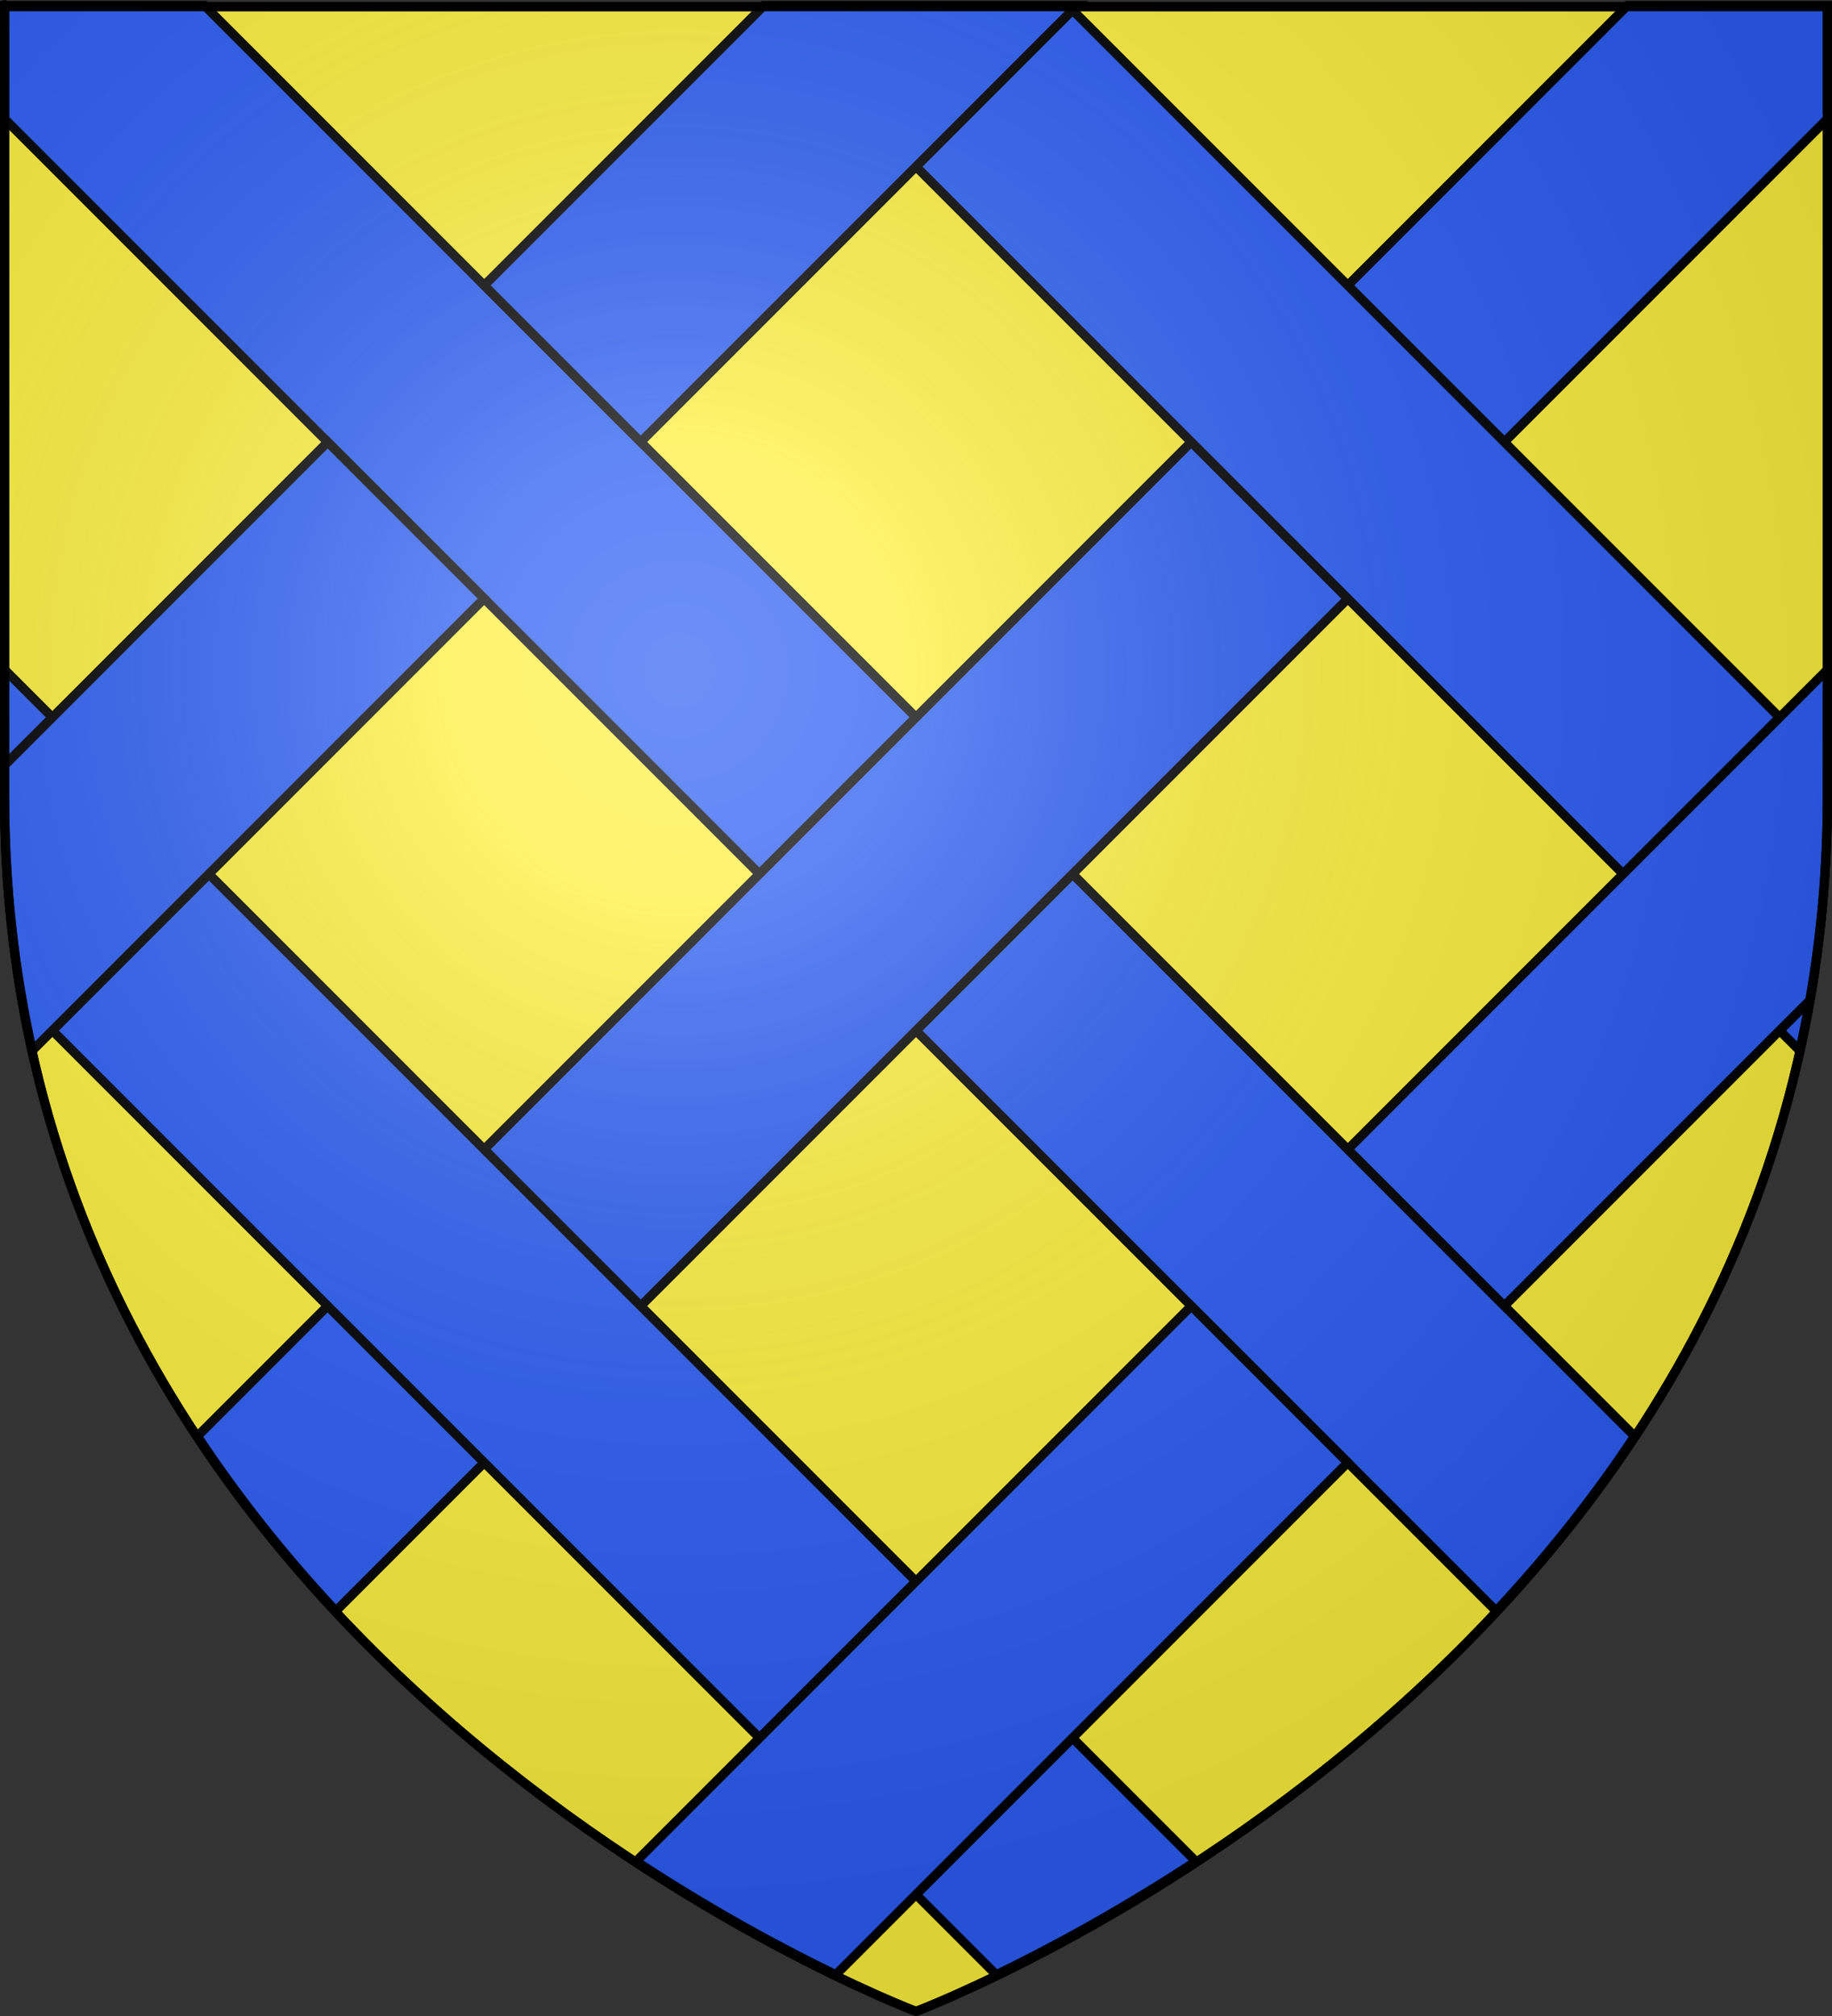 <?xml version="1.0" encoding="UTF-8" standalone="no"?>
<svg
   xmlns:dc="http://purl.org/dc/elements/1.1/"
   xmlns:cc="http://creativecommons.org/ns#"
   xmlns:rdf="http://www.w3.org/1999/02/22-rdf-syntax-ns#"
   xmlns:svg="http://www.w3.org/2000/svg"
   xmlns="http://www.w3.org/2000/svg"
   xmlns:xlink="http://www.w3.org/1999/xlink"
   xmlns:sodipodi="http://sodipodi.sourceforge.net/DTD/sodipodi-0.dtd"
   xmlns:inkscape="http://www.inkscape.org/namespaces/inkscape"
   height="660"
   width="600"
   version="1.0"
   id="svg2"
   sodipodi:version="0.32"
   inkscape:version="0.45+0.46pre0+devel"
   sodipodi:docname="Blason Famille de la Moussaye.svg"
   sodipodi:docbase="L:\Héraldique"
   inkscape:export-filename="/Users/olivier/Desktop/Blason Rouge/Blason_Vide_3D.png"
   inkscape:export-xdpi="144"
   inkscape:export-ydpi="144"
   inkscape:output_extension="org.inkscape.output.svg.inkscape">
  <rect width="100%" height="100%" fill="#333333" stroke="none"/>
  <sodipodi:namedview
     inkscape:window-height="544"
     inkscape:window-width="800"
     inkscape:pageshadow="2"
     inkscape:pageopacity="0.0"
     guidetolerance="10.0"
     gridtolerance="10.0"
     objecttolerance="10.0"
     borderopacity="1.0"
     bordercolor="#666666"
     pagecolor="#ffffff"
     id="base"
     showgrid="false"
     height="660px"
     inkscape:zoom="0.51818182"
     inkscape:cx="300"
     inkscape:cy="330"
     inkscape:window-x="-4"
     inkscape:window-y="-4"
     inkscape:current-layer="layer4" />
  <desc
     id="desc4">Flag of Canton of Valais (Wallis)</desc>
  <defs
     id="defs6">
    <inkscape:perspective
       sodipodi:type="inkscape:persp3d"
       inkscape:vp_x="-50 : 600 : 1"
       inkscape:vp_y="0 : 1000 : 0"
       inkscape:vp_z="700 : 600 : 1"
       inkscape:persp3d-origin="300 : 400 : 1"
       id="perspective17384" />
    <linearGradient
       id="linearGradient2893">
      <stop
         style="stop-color:white;stop-opacity:0.314;"
         offset="0"
         id="stop2895" />
      <stop
         id="stop2897"
         offset="0.19"
         style="stop-color:white;stop-opacity:0.251;" />
      <stop
         style="stop-color:#6b6b6b;stop-opacity:0.125;"
         offset="0.6"
         id="stop2901" />
      <stop
         style="stop-color:black;stop-opacity:0.125;"
         offset="1"
         id="stop2899" />
    </linearGradient>
    <linearGradient
       id="linearGradient2885">
      <stop
         id="stop2887"
         offset="0"
         style="stop-color:white;stop-opacity:1;" />
      <stop
         style="stop-color:white;stop-opacity:1;"
         offset="0.229"
         id="stop2891" />
      <stop
         id="stop2889"
         offset="1"
         style="stop-color:black;stop-opacity:1;" />
    </linearGradient>
    <linearGradient
       id="linearGradient2955">
      <stop
         id="stop2867"
         offset="0"
         style="stop-color:#fd0000;stop-opacity:1;" />
      <stop
         style="stop-color:#e77275;stop-opacity:0.659;"
         offset="0.5"
         id="stop2873" />
      <stop
         style="stop-color:black;stop-opacity:0.323;"
         offset="1"
         id="stop2959" />
    </linearGradient>
    <radialGradient
       inkscape:collect="always"
       xlink:href="#linearGradient2955"
       id="radialGradient2961"
       cx="225.524"
       cy="218.901"
       fx="225.524"
       fy="218.901"
       r="300"
       gradientTransform="matrix(-4.167939e-4,2.183,-1.884,-3.599562e-4,615.597,-289.121)"
       gradientUnits="userSpaceOnUse" />
    <polygon
       id="star"
       transform="scale(53,53)"
       points="0,-1 0.588,0.809 -0.951,-0.309 0.951,-0.309 -0.588,0.809 0,-1 " />
    <clipPath
       id="clip">
      <path
         d="M 0,-200 L 0,600 L 300,600 L 300,-200 L 0,-200 z "
         id="path10" />
    </clipPath>
    <radialGradient
       inkscape:collect="always"
       xlink:href="#linearGradient2955"
       id="radialGradient1911"
       gradientUnits="userSpaceOnUse"
       gradientTransform="matrix(-4.167939e-4,2.183,-1.884,-3.599562e-4,615.597,-289.121)"
       cx="225.524"
       cy="218.901"
       fx="225.524"
       fy="218.901"
       r="300" />
    <radialGradient
       inkscape:collect="always"
       xlink:href="#linearGradient2955"
       id="radialGradient2865"
       gradientUnits="userSpaceOnUse"
       gradientTransform="matrix(0,1.749,-1.593,-1.049767e-7,551.788,-191.29)"
       cx="225.524"
       cy="218.901"
       fx="225.524"
       fy="218.901"
       r="300" />
    <radialGradient
       inkscape:collect="always"
       xlink:href="#linearGradient2955"
       id="radialGradient2871"
       gradientUnits="userSpaceOnUse"
       gradientTransform="matrix(0,1.386,-1.323,-5.741131e-8,-158.082,-109.541)"
       cx="225.524"
       cy="218.901"
       fx="225.524"
       fy="218.901"
       r="300" />
    <radialGradient
       inkscape:collect="always"
       xlink:href="#linearGradient2893"
       id="radialGradient3163"
       gradientUnits="userSpaceOnUse"
       gradientTransform="matrix(1.353,0,0,1.349,-77.629,-85.747)"
       cx="221.445"
       cy="226.331"
       fx="221.445"
       fy="226.331"
       r="300" />
    <radialGradient
       gradientTransform="matrix(0,1.386,-1.323,-5.741131e-8,-158.082,-109.541)"
       gradientUnits="userSpaceOnUse"
       xlink:href="#linearGradient2955"
       id="radialGradient6397"
       fy="218.901"
       fx="225.524"
       r="300"
       cy="218.901"
       cx="225.524" />
    <radialGradient
       gradientTransform="matrix(0,1.749,-1.593,-1.049767e-7,551.788,-191.29)"
       gradientUnits="userSpaceOnUse"
       xlink:href="#linearGradient2955"
       id="radialGradient6395"
       fy="218.901"
       fx="225.524"
       r="300"
       cy="218.901"
       cx="225.524" />
    <radialGradient
       gradientTransform="matrix(-4.167939e-4,2.183,-1.884,-3.599562e-4,615.597,-289.121)"
       gradientUnits="userSpaceOnUse"
       xlink:href="#linearGradient2955"
       id="radialGradient6393"
       fy="218.901"
       fx="225.524"
       r="300"
       cy="218.901"
       cx="225.524" />
    <clipPath
       id="clipPath6389">
      <path
         id="path6391"
         d="M 0,-200 L 0,600 L 300,600 L 300,-200 L 0,-200 z " />
    </clipPath>
    <polygon
       id="polygon6387"
       transform="scale(53,53)"
       points="0,-1 0.588,0.809 -0.951,-0.309 0.951,-0.309 -0.588,0.809 0,-1 " />
    <radialGradient
       gradientTransform="matrix(-4.167939e-4,2.183,-1.884,-3.599562e-4,615.597,-289.121)"
       gradientUnits="userSpaceOnUse"
       xlink:href="#linearGradient2955"
       id="radialGradient6385"
       fy="218.901"
       fx="225.524"
       r="300"
       cy="218.901"
       cx="225.524" />
    <linearGradient
       id="linearGradient6377">
      <stop
         id="stop6379"
         offset="0"
         style="stop-color:#fd0000;stop-opacity:1" />
      <stop
         id="stop6381"
         offset="0.5"
         style="stop-color:#e77275;stop-opacity:0.659" />
      <stop
         id="stop6383"
         offset="1"
         style="stop-color:black;stop-opacity:0.323" />
    </linearGradient>
    <linearGradient
       id="linearGradient6369">
      <stop
         id="stop6371"
         offset="0"
         style="stop-color:white;stop-opacity:1" />
      <stop
         id="stop6373"
         offset="0.229"
         style="stop-color:white;stop-opacity:1" />
      <stop
         id="stop6375"
         offset="1"
         style="stop-color:black;stop-opacity:1" />
    </linearGradient>
    <linearGradient
       id="linearGradient6359">
      <stop
         id="stop6361"
         offset="0"
         style="stop-color:white;stop-opacity:0.314" />
      <stop
         id="stop6363"
         offset="0.19"
         style="stop-color:white;stop-opacity:0.251" />
      <stop
         id="stop6365"
         offset="0.6"
         style="stop-color:#6b6b6b;stop-opacity:0.125" />
      <stop
         id="stop6367"
         offset="1"
         style="stop-color:black;stop-opacity:0.125" />
    </linearGradient>
    <linearGradient
       id="linearGradient6465">
      <stop
         style="stop-color:white;stop-opacity:0.314"
         offset="0"
         id="stop6467" />
      <stop
         style="stop-color:white;stop-opacity:0.251"
         offset="0.19"
         id="stop6469" />
      <stop
         style="stop-color:#6b6b6b;stop-opacity:0.125"
         offset="0.6"
         id="stop6471" />
      <stop
         style="stop-color:black;stop-opacity:0.125"
         offset="1"
         id="stop6473" />
    </linearGradient>
    <linearGradient
       id="linearGradient6457">
      <stop
         style="stop-color:white;stop-opacity:1"
         offset="0"
         id="stop6459" />
      <stop
         style="stop-color:white;stop-opacity:1"
         offset="0.229"
         id="stop6461" />
      <stop
         style="stop-color:black;stop-opacity:1"
         offset="1"
         id="stop6463" />
    </linearGradient>
    <linearGradient
       id="linearGradient6449">
      <stop
         style="stop-color:#fd0000;stop-opacity:1"
         offset="0"
         id="stop6451" />
      <stop
         style="stop-color:#e77275;stop-opacity:0.659"
         offset="0.5"
         id="stop6453" />
      <stop
         style="stop-color:black;stop-opacity:0.323"
         offset="1"
         id="stop6455" />
    </linearGradient>
    <radialGradient
       cx="225.524"
       cy="218.901"
       r="300"
       fx="225.524"
       fy="218.901"
       id="radialGradient6447"
       xlink:href="#linearGradient2955"
       gradientUnits="userSpaceOnUse"
       gradientTransform="matrix(-4.167939e-4,2.183,-1.884,-3.599562e-4,615.597,-289.121)" />
    <polygon
       points="0,-1 0.588,0.809 -0.951,-0.309 0.951,-0.309 -0.588,0.809 0,-1 "
       transform="scale(53,53)"
       id="polygon6445" />
    <clipPath
       id="clipPath6441">
      <path
         d="M 0,-200 L 0,600 L 300,600 L 300,-200 L 0,-200 z "
         id="path6443" />
    </clipPath>
    <radialGradient
       cx="225.524"
       cy="218.901"
       r="300"
       fx="225.524"
       fy="218.901"
       id="radialGradient6439"
       xlink:href="#linearGradient2955"
       gradientUnits="userSpaceOnUse"
       gradientTransform="matrix(-4.167939e-4,2.183,-1.884,-3.599562e-4,615.597,-289.121)" />
    <radialGradient
       cx="225.524"
       cy="218.901"
       r="300"
       fx="225.524"
       fy="218.901"
       id="radialGradient6437"
       xlink:href="#linearGradient2955"
       gradientUnits="userSpaceOnUse"
       gradientTransform="matrix(0,1.749,-1.593,-1.049767e-7,551.788,-191.29)" />
    <radialGradient
       cx="225.524"
       cy="218.901"
       r="300"
       fx="225.524"
       fy="218.901"
       id="radialGradient6435"
       xlink:href="#linearGradient2955"
       gradientUnits="userSpaceOnUse"
       gradientTransform="matrix(0,1.386,-1.323,-5.741131e-8,-158.082,-109.541)" />
    <radialGradient
       gradientTransform="matrix(1.353,0,0,1.349,69.426,-85.747)"
       gradientUnits="userSpaceOnUse"
       xlink:href="#linearGradient2893"
       id="radialGradient18243"
       fy="226.331"
       fx="221.445"
       r="300"
       cy="226.331"
       cx="221.445" />
    <radialGradient
       gradientTransform="matrix(0,1.386,-1.323,-5.741131e-8,-158.082,-109.541)"
       gradientUnits="userSpaceOnUse"
       xlink:href="#linearGradient2955"
       id="radialGradient18241"
       fy="218.901"
       fx="225.524"
       r="300"
       cy="218.901"
       cx="225.524" />
    <radialGradient
       gradientTransform="matrix(0,1.749,-1.593,-1.049767e-7,551.788,-191.29)"
       gradientUnits="userSpaceOnUse"
       xlink:href="#linearGradient2955"
       id="radialGradient18239"
       fy="218.901"
       fx="225.524"
       r="300"
       cy="218.901"
       cx="225.524" />
    <radialGradient
       gradientTransform="matrix(-4.167939e-4,2.183,-1.884,-3.599562e-4,615.597,-289.121)"
       gradientUnits="userSpaceOnUse"
       xlink:href="#linearGradient2955"
       id="radialGradient18237"
       fy="218.901"
       fx="225.524"
       r="300"
       cy="218.901"
       cx="225.524" />
    <clipPath
       id="clipPath18233">
      <path
         id="path18235"
         d="M 0,-200 L 0,600 L 300,600 L 300,-200 L 0,-200 z " />
    </clipPath>
    <polygon
       id="polygon18231"
       transform="scale(53,53)"
       points="0,-1 0.588,0.809 -0.951,-0.309 0.951,-0.309 -0.588,0.809 0,-1 " />
    <radialGradient
       gradientTransform="matrix(-4.167939e-4,2.183,-1.884,-3.599562e-4,615.597,-289.121)"
       gradientUnits="userSpaceOnUse"
       xlink:href="#linearGradient2955"
       id="radialGradient18229"
       fy="218.901"
       fx="225.524"
       r="300"
       cy="218.901"
       cx="225.524" />
    <linearGradient
       id="linearGradient18221">
      <stop
         id="stop18223"
         offset="0"
         style="stop-color:#fd0000;stop-opacity:1" />
      <stop
         id="stop18225"
         offset="0.5"
         style="stop-color:#e77275;stop-opacity:0.659" />
      <stop
         id="stop18227"
         offset="1"
         style="stop-color:#000000;stop-opacity:0.323" />
    </linearGradient>
    <linearGradient
       id="linearGradient18213">
      <stop
         id="stop18215"
         offset="0"
         style="stop-color:#ffffff;stop-opacity:1" />
      <stop
         id="stop18217"
         offset="0.229"
         style="stop-color:#ffffff;stop-opacity:1" />
      <stop
         id="stop18219"
         offset="1"
         style="stop-color:#000000;stop-opacity:1" />
    </linearGradient>
    <linearGradient
       id="linearGradient18203">
      <stop
         id="stop18205"
         offset="0"
         style="stop-color:#ffffff;stop-opacity:0.314" />
      <stop
         id="stop18207"
         offset="0.19"
         style="stop-color:#ffffff;stop-opacity:0.251" />
      <stop
         id="stop18209"
         offset="0.6"
         style="stop-color:#6b6b6b;stop-opacity:0.125" />
      <stop
         id="stop18211"
         offset="1"
         style="stop-color:#000000;stop-opacity:0.125" />
    </linearGradient>
    <inkscape:perspective
       id="perspective18200"
       inkscape:persp3d-origin="300 : 400 : 1"
       inkscape:vp_z="700 : 600 : 1"
       inkscape:vp_y="0 : 1000 : 0"
       inkscape:vp_x="-50 : 600 : 1"
       sodipodi:type="inkscape:persp3d" />
  </defs>
  <g
     inkscape:groupmode="layer"
     id="layer3"
     inkscape:label="Fond écu"
     style="display:inline"
     sodipodi:insensitive="true">
    <path
       id="path2855"
       style="fill:#fcef3c;fill-opacity:1;fill-rule:evenodd;stroke:none;stroke-width:1px;stroke-linecap:butt;stroke-linejoin:miter;stroke-opacity:1"
       d="M 300,658.5 C 300,658.5 598.5,546.18 598.5,260.728 C 598.5,-24.723 598.5,2.176 598.5,2.176 L 1.5,2.176 L 1.5,260.728 C 1.5,546.18 300,658.5 300,658.5 z"
       sodipodi:nodetypes="cccccc" />
  </g>
  <g
     inkscape:groupmode="layer"
     id="layer4"
     inkscape:label="Meubles">
    <g
       id="g6475"
       inkscape:label="Calque 1"
       transform="translate(-62.857,-493.791)">
      <g
         transform="translate(62.857,493.791)"
         style="opacity:1;display:inline"
         id="g6477">
        <g
           id="g5810" />
        <g
           id="g6515">
          <rect
             id="rect4923"
             style="opacity:1;fill:none;fill-opacity:1;fill-rule:nonzero;stroke:none;stroke-width:7.56;stroke-linecap:round;stroke-linejoin:round;stroke-miterlimit:4;stroke-dasharray:none;stroke-opacity:1;display:inline"
             y="3.375078e-14"
             x="0"
             height="660"
             width="600" />
          <path
             inkscape:export-ydpi="144"
             inkscape:export-xdpi="144"
             id="path6484"
             style="opacity:1;fill:none;fill-opacity:1;fill-rule:evenodd;stroke:#000000;stroke-width:3;stroke-linecap:butt;stroke-linejoin:miter;stroke-miterlimit:4;stroke-dasharray:none;stroke-opacity:1"
             d="M 300,658.5 C 300,658.5 1.5,546.18 1.5,260.728 C 1.5,-24.723 1.5,2.176 1.5,2.176 L 598.5,2.176 L 598.5,260.728 C 598.5,546.18 300,658.5 300,658.5 z"
             sodipodi:nodetypes="cccccc" />
        </g>
      </g>
      <rect
         y="686.648"
         x="314.286"
         height="45.714"
         width="0"
         id="rect4632"
         style="fill:#ff0000;fill-opacity:1;stroke-width:5.394;stroke-miterlimit:4;stroke-dasharray:none" />
    </g>
    <g
       id="g18245"
       transform="translate(0,-0.375)"
       style="fill:#2b5df2;fill-opacity:1">
      <g
         id="g18247"
         style="fill:#2b5df2;fill-opacity:1;display:inline">
        <g
           id="g3209"
           style="fill:#2b5df2;fill-opacity:1">
          <path
             d="M 1.5,2.188 L 1.5,39.281 L 248.719,286.5 L 300,235.219 L 66.969,2.188 L 1.5,2.188 z M 351.281,286.5 L 300,337.781 L 490,527.781 C 506.079,510.575 521.459,491.541 535.344,470.562 L 351.281,286.5 z"
             style="fill:#2b5df2;fill-opacity:1;stroke:#000000;stroke-width:3;stroke-miterlimit:4;stroke-dasharray:none;stroke-opacity:1;display:inline"
             id="path2263" />
          <path
             d="M 533.031,2.188 L 441.406,93.812 L 492.688,145.094 L 598.5,39.281 C 598.5,39.387 598.5,2.188 598.5,2.188 L 533.031,2.188 z M 390.156,145.062 L 158.562,376.656 L 209.844,427.938 L 441.438,196.344 L 390.156,145.062 z M 107.312,427.906 L 64.656,470.562 C 78.541,491.541 93.921,510.575 110,527.781 L 158.594,479.188 L 107.312,427.906 z"
             style="fill:#2b5df2;fill-opacity:1;stroke:#000000;stroke-width:3;stroke-miterlimit:4;stroke-dasharray:none;stroke-opacity:1;display:inline"
             id="rect2253" />
          <path
             d="M 351.25,3.656 L 300,54.906 L 531.594,286.5 L 582.844,235.25 L 351.25,3.656 z M 592.719,327.875 L 582.844,337.75 L 589.438,344.344 C 590.644,338.929 591.74,333.447 592.719,327.875 z"
             style="fill:#2b5df2;fill-opacity:1;stroke:#000000;stroke-width:3;stroke-miterlimit:4;stroke-dasharray:none;stroke-opacity:1;display:inline"
             id="rect2203" />
          <path
             d="M 1.5,219.594 L 1.5,250.906 L 17.156,235.25 L 1.5,219.594 z M 68.406,286.5 L 17.156,337.75 L 248.75,569.344 L 300,518.094 L 68.406,286.5 z M 351.25,569.344 L 300,620.594 L 326.281,646.875 C 342.83,638.882 365.845,626.657 391.656,609.75 L 351.25,569.344 z"
             style="fill:#2b5df2;fill-opacity:1;stroke:#000000;stroke-width:3;stroke-miterlimit:4;stroke-dasharray:none;stroke-opacity:1;display:inline"
             id="rect2201" />
          <path
             d="M 250.219,2.188 L 158.594,93.812 L 209.844,145.062 L 352.719,2.188 L 250.219,2.188 z M 107.312,145.094 L 1.5,250.906 L 1.5,260.719 C 1.5,290.45 4.761,318.301 10.562,344.344 L 158.562,196.344 L 107.312,145.094 z"
             style="fill:#2b5df2;fill-opacity:1;stroke:#000000;stroke-width:3;stroke-miterlimit:4;stroke-dasharray:none;stroke-opacity:1;display:inline"
             id="rect2197" />
          <path
             d="M 598.5,219.594 L 441.438,376.656 L 492.688,427.906 L 592.719,327.875 C 596.447,306.649 598.5,284.268 598.5,260.719 C 598.5,215.311 598.5,250.559 598.5,219.594 z M 390.156,427.938 L 208.344,609.75 C 234.155,626.657 257.17,638.882 273.719,646.875 L 441.406,479.188 L 390.156,427.938 z"
             style="fill:#2b5df2;fill-opacity:1;stroke:#000000;stroke-width:3;stroke-miterlimit:4;stroke-dasharray:none;stroke-opacity:1;display:inline"
             id="rect2195" />
        </g>
      </g>
      <g
         id="g18256"
         style="fill:#2b5df2;fill-opacity:1;display:inline">
        <g
           id="g2303"
           style="fill:#2b5df2;fill-opacity:1" />
      </g>
      <g
         id="g18259"
         style="fill:#2b5df2;fill-opacity:1" />
    </g>
  </g>
  <g
     inkscape:groupmode="layer"
     id="layer2"
     inkscape:label="Reflet final"
     sodipodi:insensitive="true">
    <path
       sodipodi:nodetypes="cccccc"
       d="M 300,658.5 C 300,658.5 598.5,546.18 598.5,260.728 C 598.5,-24.723 598.5,2.176 598.5,2.176 L 1.5,2.176 L 1.5,260.728 C 1.5,546.18 300,658.5 300,658.5 z"
       style="opacity:1;fill:url(#radialGradient3163);fill-opacity:1;fill-rule:evenodd;stroke:none;stroke-width:1px;stroke-linecap:butt;stroke-linejoin:miter;stroke-opacity:1"
       id="path2875"
       inkscape:export-xdpi="144"
       inkscape:export-ydpi="144" />
  </g>
  <g
     inkscape:groupmode="layer"
     id="layer1"
     inkscape:label="Contour final"
     sodipodi:insensitive="true">
    <path
       sodipodi:nodetypes="cccccc"
       d="M 300,658.5 C 300,658.5 1.5,546.18 1.5,260.728 C 1.5,-24.723 1.5,2.176 1.5,2.176 L 598.5,2.176 L 598.5,260.728 C 598.5,546.18 300,658.5 300,658.5 z "
       style="opacity:1;fill:none;fill-opacity:1;fill-rule:evenodd;stroke:#000000;stroke-width:3;stroke-linecap:butt;stroke-linejoin:miter;stroke-miterlimit:4;stroke-dasharray:none;stroke-opacity:1"
       id="path1411"
       inkscape:export-xdpi="144"
       inkscape:export-ydpi="144" />
  </g>
</svg>
